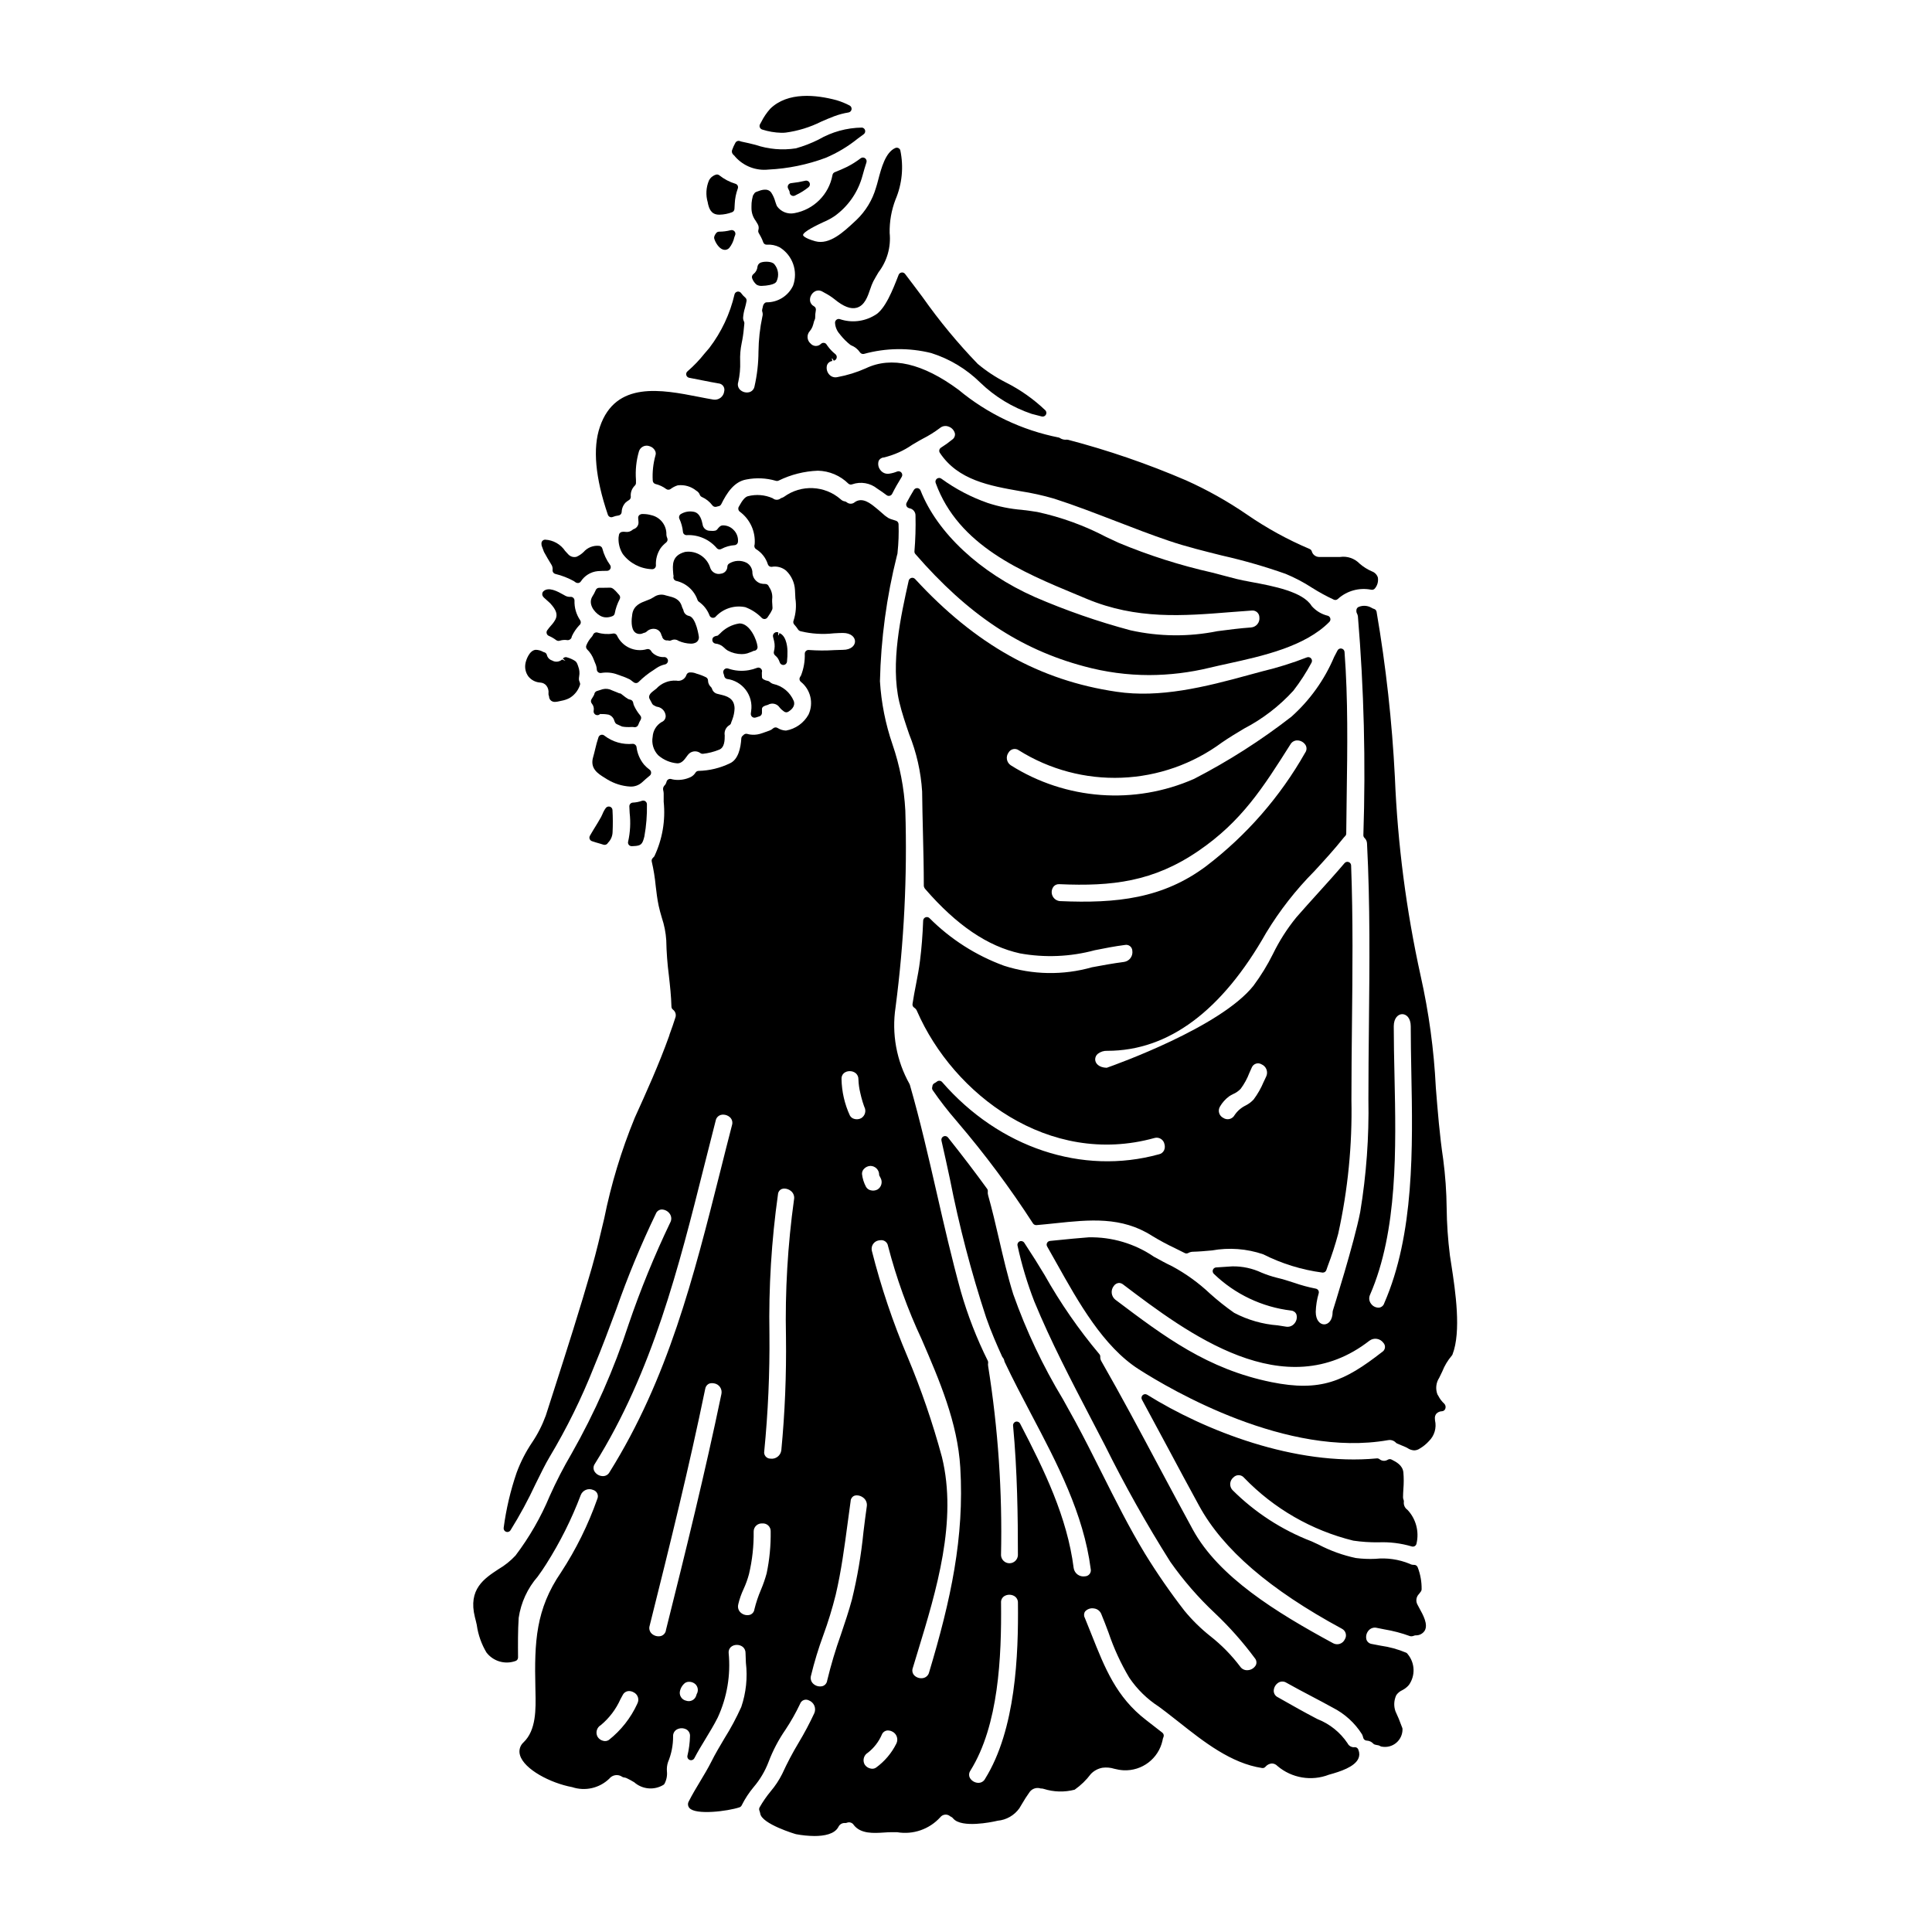 <?xml version="1.0" encoding="UTF-8"?>
<!-- Uploaded to: SVG Repo, www.svgrepo.com, Generator: SVG Repo Mixer Tools -->
<svg fill="#000000" width="800px" height="800px" version="1.1" viewBox="144 144 512 512" xmlns="http://www.w3.org/2000/svg">
 <g>
  <path d="m310.61 367.85c0.184 0.25 0.477 0.395 0.785 0.395h0.047l0.43-0.02c2.082-0.074 2.391-0.523 2.898-2.582 0.508-2.801 0.73-5.648 0.672-8.496 0-0.324-0.16-0.625-0.422-0.809-0.266-0.184-0.602-0.227-0.906-0.113-0.773 0.277-1.582 0.438-2.402 0.473-0.535 0.027-0.949 0.48-0.93 1.016 0.023 0.574 0.055 1.16 0.086 1.754 0.285 2.512 0.152 5.051-0.395 7.519-0.094 0.293-0.043 0.613 0.137 0.863z"/>
  <path d="m337.27 336.19c0.289-0.152 0.48-0.438 0.516-0.758 0.074-0.168 0.172-0.418 0.289-0.75v-0.004c0.359-0.938 0.559-1.93 0.594-2.934-0.039-2.789-2.199-3.301-3.773-3.676l-0.73-0.18h-0.004c-0.711-0.145-1.285-0.676-1.48-1.379-0.055-0.176-0.16-0.336-0.301-0.461-0.469-0.438-0.742-1.047-0.75-1.691 0.004-0.367-0.203-0.703-0.531-0.871-0.805-0.398-1.645-0.723-2.512-0.961-0.59-0.258-1.234-0.367-1.875-0.32-0.359 0.047-0.66 0.289-0.789 0.625-0.355 1.141-1.535 1.816-2.699 1.543-1.992-0.125-3.934 0.652-5.285 2.121-0.301 0.238-0.586 0.477-1.008 0.789-1.094 0.848-0.996 1.574-0.762 1.969 0.23 0.395 0.441 0.863 0.676 1.273 0.109 0.191 0.281 0.34 0.484 0.426 0.098 0.039 0.191 0.086 0.285 0.137 0.156 0.121 0.34 0.195 0.535 0.215 1.109 0.156 2 0.996 2.219 2.094 0.195 0.824-0.254 1.664-1.047 1.965-1.379 0.824-2.262 2.277-2.359 3.883-0.332 1.777 0.215 3.606 1.469 4.91 1.41 1.234 3.18 1.984 5.047 2.141h0.156c1.082-0.062 1.766-1.008 2.312-1.766l0.004-0.004c0.203-0.305 0.434-0.586 0.695-0.84 0.852-0.727 2.094-0.762 2.984-0.09 0.195 0.137 0.43 0.195 0.664 0.172 1.438-0.16 2.848-0.512 4.191-1.055 1.574-0.52 1.574-2.637 1.574-3.809v-0.004c-0.195-1.066 0.285-2.144 1.211-2.711z"/>
  <path d="m316.55 348.76c0-0.309-0.145-0.598-0.395-0.785-0.539-0.391-1.035-0.844-1.477-1.344-1.098-1.336-1.793-2.961-1.996-4.68-0.078-0.477-0.492-0.828-0.977-0.828-2.684 0.258-5.367-0.508-7.504-2.152-0.242-0.223-0.582-0.312-0.902-0.234-0.32 0.082-0.582 0.316-0.691 0.629-0.348 1.035-0.637 2.086-0.875 3.148-0.176 0.73-0.348 1.449-0.539 2.098-0.914 3.066 1.285 4.418 3.055 5.512l0.699 0.438h0.004c1.836 1.113 3.914 1.762 6.059 1.887 1.133 0.055 2.238-0.332 3.09-1.078 0.68-0.629 1.395-1.254 2.109-1.832v0.004c0.227-0.195 0.352-0.48 0.34-0.781z"/>
  <path d="m347.48 324.45c-0.789-0.148-1.551-0.516-1.551-0.996l-0.035-1.18c0.035-0.121 0.059-0.242 0.062-0.371 0-0.324-0.164-0.633-0.438-0.812-0.27-0.188-0.613-0.223-0.918-0.094-0.699 0.273-1.426 0.48-2.168 0.609-1.82 0.32-3.695 0.176-5.445-0.426-0.363-0.137-0.773-0.047-1.043 0.234-0.273 0.273-0.359 0.688-0.215 1.051 0.09 0.215 0.156 0.445 0.199 0.676 0.062 0.379 0.336 0.684 0.707 0.785 1.988 0.254 3.789 1.301 5 2.898 1.211 1.598 1.727 3.613 1.43 5.598l-0.082 0.66c-0.035 0.281 0.051 0.566 0.234 0.781 0.188 0.211 0.457 0.336 0.742 0.336 0.105 0 0.207-0.016 0.309-0.047l0.984-0.312v0.004c0.402-0.133 0.676-0.512 0.676-0.934v-1.047c0-0.656 1.031-0.93 1.352-0.996 0.082-0.023 0.164-0.051 0.242-0.086 1.051-0.617 2.398-0.309 3.078 0.703 0.254 0.348 0.566 0.648 0.926 0.887l0.223 0.172c0.336 0.281 0.82 0.305 1.184 0.059 0.488-0.316 1.969-1.281 1.418-2.848l-0.004 0.004c-0.957-2.293-2.977-3.973-5.402-4.496-0.352-0.102-0.676-0.289-0.938-0.543-0.145-0.141-0.328-0.234-0.527-0.27z"/>
  <path d="m349.19 311.77c-0.301 0.246-0.426 0.652-0.316 1.027 0.102 0.371 0.203 0.762 0.293 1.18h-0.004c0.199 0.895 0.172 1.824-0.074 2.703-0.098 0.375 0.027 0.77 0.328 1.012 0.25 0.207 0.473 0.438 0.672 0.695 0.238 0.367 0.43 0.762 0.562 1.18 0.141 0.395 0.512 0.656 0.93 0.656h0.102c0.453-0.047 0.816-0.398 0.875-0.848 0.105-0.957 0.148-1.918 0.125-2.879 0-0.156-0.023-3.906-2.125-4.723l-0.215 0.574-0.117 0.035 0.031-0.789h-0.004c-0.355-0.156-0.773-0.086-1.062 0.176z"/>
  <path d="m299.59 316.09c0.809 0.793 1.422 1.754 1.805 2.82 0.082 0.234 0.18 0.48 0.285 0.723h-0.004c0.266 0.531 0.43 1.105 0.477 1.695-0.012 0.301 0.109 0.59 0.336 0.789 0.223 0.191 0.516 0.273 0.805 0.23 1.473-0.254 2.988-0.109 4.383 0.426l0.816 0.293h-0.004c0.797 0.258 1.574 0.57 2.324 0.938 0.277 0.168 0.539 0.355 0.789 0.562l0.352 0.266-0.004-0.004c0.168 0.125 0.375 0.195 0.582 0.191 0.277 0.004 0.539-0.109 0.727-0.312 1.199-1.195 2.527-2.25 3.961-3.148l0.754-0.516h0.004c0.691-0.469 1.465-0.797 2.281-0.973 0.477-0.113 0.801-0.555 0.758-1.043-0.043-0.484-0.434-0.867-0.922-0.898-1.23 0.09-2.434-0.367-3.293-1.246-0.109-0.141-0.207-0.289-0.297-0.441-0.227-0.352-0.652-0.516-1.055-0.414-3.16 0.922-6.519-0.594-7.922-3.57-0.066-0.137-0.156-0.254-0.27-0.355-0.223-0.188-0.523-0.266-0.809-0.207-1.363 0.238-2.762 0.152-4.082-0.254-0.477-0.148-0.984 0.086-1.184 0.539-0.09 0.227-0.227 0.438-0.391 0.621-0.59 0.641-1.059 1.383-1.387 2.188-0.172 0.371-0.102 0.809 0.184 1.102z"/>
  <path d="m311.96 284.21c-0.113 0.043-0.215 0.102-0.305 0.184-0.523 0.465-1.227 0.672-1.918 0.559-0.289-0.047-0.582-0.047-0.871 0-0.488 0.066-0.855 0.48-0.855 0.977-0.008 0.098-0.027 0.195-0.059 0.289-0.02 0.082-0.027 0.164-0.031 0.246-0.078 1.535 0.312 3.059 1.129 4.363 1.836 2.43 4.668 3.906 7.715 4.016h0.078c0.258 0 0.512-0.102 0.695-0.289 0.184-0.184 0.289-0.434 0.289-0.695-0.094-1.613 0.336-3.211 1.223-4.562 0.426-0.578 0.93-1.098 1.5-1.543 0.348-0.285 0.461-0.77 0.27-1.18-0.125-0.27-0.199-0.562-0.219-0.859 0.098-2.488-1.613-4.684-4.051-5.203-0.695-0.195-1.414-0.297-2.137-0.293-0.375-0.043-0.75 0.074-1.031 0.32-0.188 0.203-0.281 0.477-0.258 0.75l0.078 1.004h0.004c0.078 0.852-0.438 1.645-1.246 1.918z"/>
  <path d="m305.69 299.74-1.969 0.031c-0.227-0.016-0.457-0.016-0.684 0h-0.25c-0.41-0.004-0.777 0.25-0.922 0.637-0.246 0.59-0.547 1.156-0.898 1.688-1.156 1.926 0.453 4.09 1.969 5.016 0.527 0.332 1.137 0.508 1.762 0.5 0.562-0.004 1.113-0.121 1.629-0.34 0.309-0.125 0.527-0.398 0.586-0.723 0.246-1.312 0.688-2.578 1.309-3.762 0.199-0.363 0.145-0.812-0.133-1.121l-0.191-0.215c-1.055-1.219-1.574-1.711-2.207-1.711z"/>
  <path d="m302.98 367.56c0.312 0.078 0.621 0.18 0.934 0.289v-0.004c0.102 0.035 0.207 0.055 0.312 0.051 0.293 0 0.574-0.129 0.762-0.355l0.148-0.211c0.75-0.754 1.184-1.77 1.207-2.832 0.09-1.941 0.082-3.887-0.027-5.824-0.016-0.41-0.285-0.762-0.672-0.891-0.387-0.121-0.809 0-1.07 0.305-0.383 0.516-0.691 1.082-0.926 1.68-0.121 0.27-0.23 0.523-0.355 0.746-0.531 0.961-1.121 1.922-1.707 2.871l-0.262 0.422c-0.199 0.324-0.395 0.652-0.586 0.988l-0.395 0.676h0.004c-0.156 0.254-0.188 0.566-0.086 0.848 0.105 0.281 0.328 0.5 0.613 0.598 0.672 0.234 1.359 0.438 2.106 0.645z"/>
  <path d="m302.16 333.51c0.32 0.051 0.641-0.055 0.867-0.289 0.758-0.023 1.516 0.031 2.262 0.172 0.766 0.254 1.348 0.891 1.531 1.676 0.059 0.164 0.133 0.32 0.223 0.469 0.094 0.156 0.23 0.281 0.391 0.363l0.496 0.219c0.254 0.105 0.508 0.215 0.754 0.348h0.004c0.082 0.047 0.176 0.078 0.27 0.094 0.789 0.125 1.59 0.156 2.387 0.094h0.445l0.285 0.062h0.152c0.41 0.004 0.777-0.254 0.922-0.641 0.164-0.461 0.375-0.906 0.629-1.328 0.223-0.379 0.172-0.859-0.133-1.18-0.645-0.773-1.188-1.629-1.609-2.547-0.121-0.273-0.207-0.562-0.25-0.863-0.086-0.387-0.398-0.684-0.789-0.754-0.188-0.035-0.371-0.094-0.547-0.172-0.449-0.273-0.879-0.578-1.281-0.914l-0.363-0.277c-0.184-0.199-0.441-0.316-0.711-0.316l-0.617-0.262c-0.414-0.172-0.816-0.336-0.891-0.355l-0.395-0.16c-0.754-0.402-1.629-0.512-2.461-0.305-0.504 0.137-1.012 0.309-1.555 0.488-0.293 0.098-0.527 0.332-0.625 0.629l-0.109 0.371c-0.207 0.391-0.434 0.77-0.676 1.141-0.242 0.363-0.211 0.848 0.074 1.18 0.453 0.527 0.629 1.234 0.484 1.914v0.027c-0.039 0.258 0.027 0.523 0.188 0.73 0.156 0.211 0.391 0.348 0.648 0.387z"/>
  <path d="m305.59 280.98c0.246 0.117 0.531 0.125 0.785 0.02 0.492-0.195 1.004-0.328 1.527-0.391 0.457-0.062 0.809-0.426 0.848-0.883 0.016-0.941 0.383-1.844 1.027-2.531 0.285-0.254 0.594-0.48 0.922-0.676 0.297-0.184 0.473-0.508 0.469-0.855-0.125-1.094 0.262-2.18 1.047-2.953 0.211-0.188 0.328-0.461 0.324-0.742v-0.789c-0.191-2.543 0.074-5.106 0.789-7.555 0.168-0.566 0.566-1.035 1.094-1.297s1.141-0.297 1.691-0.09c0.633 0.176 1.164 0.602 1.473 1.18 0.223 0.402 0.262 0.879 0.105 1.312-0.594 2.152-0.836 4.391-0.707 6.621 0.016 0.441 0.32 0.82 0.75 0.922 1.016 0.246 1.969 0.691 2.805 1.316 0.348 0.262 0.828 0.262 1.18 0 0.562-0.43 1.195-0.754 1.871-0.965 1.773-0.227 3.562 0.289 4.945 1.422 0.43 0.238 0.758 0.625 0.926 1.086 0.094 0.254 0.285 0.461 0.535 0.57 1.113 0.496 2.082 1.27 2.812 2.246 0.238 0.309 0.637 0.445 1.016 0.355l0.262-0.07h-0.004c0.094-0.031 0.191-0.059 0.293-0.074 0.328-0.039 0.613-0.242 0.762-0.539 1.457-2.934 3.387-6.008 6.691-6.559 2.57-0.5 5.219-0.383 7.734 0.344 0.273 0.098 0.574 0.074 0.828-0.062 3.234-1.582 6.766-2.469 10.367-2.602 3.039 0.07 5.934 1.305 8.09 3.445 0.281 0.234 0.668 0.297 1.004 0.16 2.262-0.793 4.773-0.359 6.637 1.148 0.852 0.547 1.672 1.125 2.465 1.723 0.23 0.18 0.531 0.242 0.816 0.172 0.285-0.066 0.527-0.254 0.66-0.516 0.715-1.43 1.543-2.902 2.535-4.492v0.004c0.219-0.359 0.188-0.816-0.082-1.141-0.266-0.324-0.707-0.441-1.102-0.297-0.684 0.281-1.402 0.477-2.137 0.586-0.879 0.137-1.762-0.219-2.301-0.926-0.566-0.676-0.754-1.59-0.496-2.434 0.242-0.547 0.773-0.91 1.367-0.934 2.707-0.645 5.269-1.789 7.551-3.375 0.574-0.348 1.133-0.68 1.656-0.977l1.18-0.652h0.004c1.562-0.797 3.055-1.727 4.457-2.781 0.645-0.562 1.551-0.715 2.344-0.395 0.828 0.289 1.457 0.98 1.664 1.832 0.082 0.633-0.199 1.258-0.73 1.613-0.945 0.773-1.941 1.488-2.977 2.137-0.223 0.145-0.379 0.367-0.434 0.625-0.055 0.258 0 0.527 0.145 0.742 4.812 7.254 13.215 8.73 21.328 10.16h0.004c3.008 0.465 5.981 1.121 8.906 1.969 5.551 1.781 11.086 3.938 16.441 5.992 4.566 1.762 9.285 3.59 14.016 5.191 4.625 1.574 9.492 2.754 14.211 3.938l-0.004-0.004c5.668 1.285 11.254 2.894 16.734 4.828 2.438 1.012 4.781 2.242 6.996 3.684 1.855 1.172 3.781 2.223 5.769 3.148 0.125 0.055 0.258 0.086 0.395 0.086 0.258 0 0.504-0.102 0.688-0.281 2.394-2.164 5.668-3.066 8.828-2.434 0.406 0.09 0.824-0.086 1.051-0.434 0.629-0.801 0.883-1.836 0.703-2.84-0.25-0.727-0.812-1.305-1.535-1.574-1.199-0.512-2.309-1.211-3.293-2.066-1.34-1.391-3.266-2.051-5.176-1.77h-5.606c-0.91-0.031-1.688-0.66-1.91-1.539-0.098-0.27-0.305-0.48-0.57-0.582-5.852-2.481-11.434-5.551-16.66-9.164-5.062-3.469-10.426-6.477-16.02-8.992-10.168-4.379-20.645-7.981-31.352-10.785-0.109-0.023-0.219-0.031-0.328-0.023-0.633 0.074-1.27-0.078-1.801-0.43-0.098-0.07-0.207-0.117-0.324-0.141-9.762-1.934-18.887-6.281-26.535-12.645-9.5-7.019-17.77-8.941-24.559-5.703-2.41 1.078-4.941 1.863-7.539 2.34-0.805 0.195-1.648-0.074-2.191-0.699-0.594-0.66-0.812-1.582-0.578-2.441 0.215-0.613 0.762-1.051 1.41-1.129l-0.121-0.613 0.082-0.113 0.426 0.645c0.383-0.074 0.688-0.367 0.77-0.75 0.086-0.383-0.062-0.777-0.375-1.008-0.812-0.645-1.523-1.406-2.117-2.258-0.09-0.152-0.195-0.297-0.309-0.438-0.383-0.367-0.992-0.367-1.375 0-0.363 0.367-0.863 0.566-1.383 0.551-0.516-0.016-1.004-0.242-1.344-0.633-0.473-0.398-0.766-0.973-0.812-1.59-0.047-0.617 0.16-1.227 0.57-1.691 0.43-0.5 0.738-1.094 0.906-1.727l0.082-0.285c0.066-0.191 0.117-0.391 0.156-0.59 0.074-0.215 0.133-0.352 0.23-0.578 0.051-0.125 0.074-0.258 0.074-0.395-0.008-0.66 0.051-1.32 0.176-1.969 0.086-0.414-0.109-0.84-0.477-1.051-0.539-0.27-0.922-0.77-1.043-1.355-0.094-0.562 0.016-1.137 0.309-1.625 0.281-0.508 0.73-0.898 1.273-1.109 0.582-0.191 1.219-0.113 1.734 0.219l0.613 0.348v-0.004c0.891 0.465 1.734 1.012 2.523 1.637 2.383 1.969 4.328 2.715 5.902 2.269 2.106-0.594 2.902-2.941 3.602-5.016h0.004c0.211-0.672 0.477-1.332 0.785-1.969 0.457-0.855 0.934-1.66 1.398-2.441v0.004c2.266-2.965 3.316-6.684 2.938-10.395-0.059-3.019 0.465-6.019 1.547-8.84 1.762-4.137 2.203-8.719 1.266-13.117-0.098-0.25-0.289-0.453-0.539-0.559-0.25-0.105-0.527-0.102-0.777 0.004-2.613 1.137-3.719 5.359-4.527 8.441-0.219 0.844-0.418 1.574-0.609 2.133-0.938 3.215-2.703 6.125-5.113 8.445l-0.473 0.441c-2.996 2.797-6.711 6.273-10.48 5.25-3.102-0.871-3.246-1.602-3.246-1.609-0.074-0.887 3.867-2.754 5.352-3.445h-0.004c1.094-0.449 2.133-1.012 3.106-1.68 3.371-2.449 5.856-5.926 7.086-9.906l0.27-0.934c0.305-1.086 0.621-2.219 0.988-3.312v-0.004c0.137-0.406-0.008-0.855-0.355-1.109-0.348-0.254-0.82-0.254-1.164 0.004-1.113 0.852-2.297 1.598-3.543 2.238-1.074 0.52-2.195 1.016-3.32 1.453l-0.004-0.004c-0.324 0.129-0.559 0.418-0.613 0.766-0.934 5.137-4.953 9.156-10.086 10.094-1.785 0.359-3.613-0.379-4.644-1.879-0.148-0.332-0.281-0.73-0.418-1.148-0.234-0.867-0.602-1.688-1.09-2.438-0.996-1.301-2.754-0.621-3.688-0.266l-0.289 0.105v0.004c-0.18 0.059-0.34 0.176-0.453 0.328l-0.164 0.266c-0.133 0.137-0.227 0.309-0.277 0.496-0.086 0.312-0.16 0.629-0.211 0.945-0.109 0.582-0.16 1.172-0.148 1.762v0.52c0 1.199 0.391 2.367 1.113 3.328 0.156 0.25 0.328 0.52 0.5 0.828 0.301 0.477 0.383 1.059 0.223 1.602-0.082 0.262-0.055 0.547 0.078 0.789l0.531 0.953v-0.004c0.266 0.484 0.484 0.988 0.664 1.508 0.133 0.418 0.531 0.688 0.965 0.66 1.16-0.09 2.316 0.145 3.352 0.672 3.473 2.102 4.977 6.359 3.602 10.18-1.281 2.727-4.043 4.457-7.059 4.422-0.461 0.031-0.871 0.598-0.941 1.055-0.023 0.199-0.066 0.391-0.133 0.578-0.047 0.164-0.078 0.332-0.09 0.5 0 0.109 0.016 0.219 0.051 0.324 0.152 0.426 0.16 0.887 0.031 1.316-0.652 3.062-0.996 6.18-1.031 9.305-0.012 3.121-0.371 6.227-1.066 9.266-0.145 0.715-0.68 1.289-1.387 1.477-0.875 0.211-1.793-0.039-2.441-0.664-0.527-0.527-0.707-1.309-0.469-2.016 0.406-1.797 0.574-3.637 0.508-5.473-0.066-1.617 0.066-3.234 0.395-4.816 0.281-1.328 0.48-2.676 0.594-4.035l0.121-1.18c0.023-0.199-0.016-0.398-0.105-0.574-0.156-0.305-0.234-0.645-0.227-0.988 0.066-0.875 0.23-1.738 0.488-2.578 0.16-0.609 0.32-1.215 0.426-1.836v0.004c0.059-0.348-0.07-0.699-0.344-0.926-0.414-0.344-0.781-0.742-1.094-1.184-0.219-0.301-0.594-0.453-0.965-0.387-0.367 0.062-0.668 0.332-0.773 0.691-1.191 5.168-3.473 10.023-6.691 14.238-0.395 0.457-0.812 0.949-1.238 1.449v-0.004c-1.355 1.719-2.867 3.301-4.523 4.727-0.301 0.238-0.434 0.633-0.34 1.004 0.094 0.379 0.402 0.668 0.789 0.73 1.152 0.215 2.273 0.441 3.352 0.656 1.594 0.32 3.09 0.617 4.43 0.836 0.492 0.043 0.941 0.301 1.227 0.707 0.285 0.406 0.375 0.914 0.25 1.395-0.078 0.68-0.434 1.297-0.977 1.707-0.547 0.41-1.234 0.582-1.91 0.473-1.238-0.207-2.539-0.461-3.871-0.723-9.812-1.922-22.02-4.297-26.18 7.934-1.945 5.648-1.234 13.484 2.102 23.289 0.082 0.254 0.266 0.465 0.508 0.578z"/>
  <path d="m357.15 191.95c-0.523 0.113-1.027 0.223-1.516 0.312l-2.012 0.281v-0.004c-0.324 0.039-0.605 0.234-0.758 0.523-0.148 0.285-0.148 0.629 0.004 0.918 0.152 0.27 0.281 0.547 0.395 0.832-0.027 0.211 0.012 0.422 0.113 0.609 0.176 0.312 0.504 0.504 0.863 0.508 0.16 0 0.316-0.039 0.457-0.113l0.395-0.207c1.148-0.543 2.231-1.227 3.215-2.031 0.332-0.297 0.426-0.781 0.223-1.18-0.203-0.398-0.648-0.609-1.086-0.516z"/>
  <path d="m338.86 185.56c2.215 2.484 5.496 3.742 8.805 3.375 5.18-0.25 10.285-1.297 15.145-3.109 3.059-1.293 5.922-3.008 8.504-5.094l1.555-1.148c0.336-0.234 0.492-0.648 0.395-1.043-0.098-0.395-0.43-0.688-0.836-0.73-4.039 0.051-7.996 1.145-11.492 3.172-1.934 0.969-3.957 1.75-6.043 2.332-3.57 0.551-7.223 0.234-10.648-0.918-1.18-0.301-2.394-0.602-3.715-0.863v0.004c-0.137-0.023-0.27-0.066-0.395-0.125-0.461-0.199-1-0.016-1.246 0.422-0.363 0.648-0.672 1.332-0.91 2.035-0.09 0.43 0.059 0.871 0.391 1.156 0.191 0.156 0.355 0.332 0.492 0.535z"/>
  <path d="m475.57 310.28c-3.039 0.215-6.043 0.609-8.945 0.988-7.606 1.535-15.445 1.457-23.016-0.227-8.652-2.312-17.125-5.258-25.348-8.812-14.562-6.453-25.891-17.02-30.309-28.258v0.004c-0.137-0.348-0.457-0.586-0.828-0.621-0.371-0.023-0.727 0.156-0.926 0.465-0.684 1.113-1.312 2.25-1.938 3.418-0.164 0.305-0.152 0.676 0.027 0.973 0.094 0.156 0.23 0.285 0.395 0.367 0.094 0.055 0.195 0.094 0.301 0.117 0.98 0.148 1.691 1.02 1.637 2.016 0.074 3.125-0.02 6.258-0.281 9.375-0.023 0.27 0.062 0.535 0.242 0.738 13.949 16.059 27.758 25.242 44.758 29.773h-0.004c5.609 1.523 11.395 2.301 17.207 2.309 5.387-0.016 10.758-0.668 15.996-1.938 1.523-0.367 3.148-0.723 4.844-1.094 9.109-2 20.438-4.488 26.91-11.059v-0.004c0.238-0.238 0.336-0.582 0.258-0.91-0.074-0.328-0.312-0.594-0.629-0.707-1.668-0.391-3.172-1.293-4.305-2.578-2.297-3.828-10.234-5.305-16.023-6.379-1.621-0.309-3.019-0.566-3.965-0.82-2.106-0.57-4.273-1.129-6.469-1.691h0.004c-8.449-1.902-16.715-4.539-24.703-7.871-1.098-0.504-2.207-1.023-3.316-1.547-5.758-3.023-11.898-5.254-18.254-6.629-1.316-0.223-2.695-0.395-4.09-0.562-3.078-0.246-6.117-0.859-9.051-1.824-4.375-1.527-8.5-3.691-12.25-6.414-0.344-0.277-0.832-0.289-1.188-0.031-0.359 0.258-0.504 0.723-0.352 1.137 6.008 16.578 22.73 23.535 37.492 29.664l2.504 1.043c13.262 5.539 25.484 4.555 38.434 3.512 1.738-0.137 3.508-0.281 5.301-0.395 0.52-0.066 1.047 0.09 1.441 0.434 0.395 0.348 0.621 0.848 0.621 1.371 0.074 0.645-0.113 1.293-0.527 1.797-0.41 0.504-1.008 0.816-1.656 0.871z"/>
  <path d="m351.04 179.19c0.395 0 0.789 0 1.18-0.051 3.269-0.441 6.441-1.418 9.391-2.894 1.148-0.5 2.305-1.004 3.512-1.457v0.004c1.215-0.453 2.465-0.781 3.742-0.988 0.422-0.074 0.75-0.406 0.809-0.832 0.062-0.422-0.156-0.836-0.539-1.023-1.09-0.566-2.227-1.027-3.402-1.383-5.465-1.473-12.961-2.273-17.605 2.242v0.004c-0.957 1.066-1.766 2.258-2.402 3.543l-0.309 0.551c-0.148 0.262-0.168 0.578-0.055 0.855 0.117 0.277 0.352 0.488 0.641 0.574 1.633 0.52 3.328 0.809 5.039 0.855z"/>
  <path d="m382.15 216.82c-1.527 3.938-3.621 9.352-6.422 10.781-2.762 1.641-6.098 2-9.141 0.98-0.32-0.109-0.668-0.047-0.93 0.168-0.262 0.211-0.398 0.539-0.359 0.875 0.074 1.074 0.504 2.09 1.223 2.891l0.293 0.371h-0.004c0.746 0.914 1.586 1.75 2.508 2.484 0.074 0.062 0.16 0.113 0.25 0.148 0.945 0.367 1.758 1.012 2.328 1.848 0.227 0.344 0.645 0.512 1.047 0.426 5.832-1.609 11.977-1.688 17.848-0.227 4.894 1.551 9.355 4.242 13.012 7.848 3.863 3.731 8.508 6.555 13.598 8.266l2.672 0.691c0.082 0.016 0.16 0.023 0.242 0.027 0.391 0 0.742-0.23 0.902-0.586 0.16-0.355 0.09-0.77-0.172-1.059-3.129-2.992-6.688-5.496-10.559-7.438-2.637-1.344-5.113-2.981-7.383-4.879-5.297-5.496-10.168-11.387-14.566-17.625-1.574-2.09-3.106-4.172-4.684-6.215-0.215-0.285-0.566-0.43-0.918-0.375-0.352 0.047-0.648 0.273-0.785 0.598z"/>
  <path d="m331.64 198.06c0.273 1.062 0.719 2.832 2.934 2.832h0.137c1.121-0.027 2.231-0.246 3.277-0.645 0.367-0.137 0.621-0.473 0.648-0.867l0.082-1.434v0.004c0.062-1.348 0.328-2.672 0.789-3.938 0.105-0.25 0.105-0.535 0-0.789-0.117-0.246-0.332-0.438-0.598-0.52-1.551-0.465-2.996-1.227-4.266-2.234-0.246-0.207-0.582-0.277-0.895-0.188-0.801 0.234-1.473 0.789-1.859 1.531-0.781 1.832-0.898 3.883-0.332 5.797z"/>
  <path d="m344.5 219.44c0.434 0.25 0.93 0.359 1.426 0.32 0.703-0.016 1.402-0.098 2.09-0.242 1.02-0.219 1.574-0.516 1.801-0.984v-0.02c0.688-1.477 0.461-3.219-0.586-4.469-0.652-0.836-2.648-0.758-3.363-0.539h0.004c-0.59 0.113-1.043 0.586-1.133 1.18-0.066 0.766-0.453 1.473-1.062 1.941-0.371 0.27-0.508 0.758-0.332 1.18 0.238 0.637 0.637 1.199 1.156 1.633z"/>
  <path d="m451.13 449.9c-20.312 5.613-42.324-1.719-57.465-19.156h-0.004c-0.344-0.391-0.938-0.445-1.348-0.125-0.199 0.16-0.41 0.301-0.637 0.414-0.359 0.168-0.586 0.523-0.594 0.914l-0.059 0.273c-0.039 0.242 0.016 0.492 0.156 0.695 1.918 2.785 3.992 5.461 6.207 8.016l0.375 0.445h-0.004c7.254 8.492 13.93 17.457 19.992 26.836 0.199 0.305 0.551 0.477 0.914 0.457 1.691-0.141 3.367-0.32 5.019-0.492 9.027-0.949 17.539-1.844 25.637 3.34h-0.004c1.984 1.207 4.031 2.309 6.133 3.297 0.848 0.414 1.691 0.832 2.523 1.258v0.004c0.277 0.145 0.609 0.145 0.891 0 0.344-0.195 0.727-0.312 1.125-0.344 1.691-0.039 3.457-0.195 5.168-0.352v0.004c4.547-0.824 9.227-0.477 13.602 1.016 4.93 2.492 10.246 4.133 15.723 4.852h0.082c0.414 0 0.789-0.262 0.926-0.652l0.395-1.129v-0.004c1.066-2.789 1.988-5.637 2.758-8.523 2.566-11.629 3.742-23.52 3.5-35.426 0-6.691 0.074-13.32 0.141-19.957 0.148-13.809 0.309-28.082-0.223-42.238v0.004c-0.02-0.402-0.285-0.754-0.668-0.883-0.387-0.133-0.812-0.016-1.074 0.297-2.336 2.754-4.766 5.434-7.191 8.117-1.883 2.082-3.758 4.16-5.582 6.254-2.441 2.992-4.527 6.262-6.215 9.738-1.465 2.938-3.188 5.742-5.148 8.379-8.699 10.98-36.52 20.914-38.887 21.746-2.106-0.055-3.062-1.18-3.062-2.234 0.008-0.574 0.266-1.113 0.707-1.473 0.719-0.555 1.609-0.836 2.516-0.789 16.184 0 30.359-10.531 42.117-31.312v0.004c3.582-5.906 7.852-11.363 12.719-16.266 2.606-2.832 5.301-5.766 7.871-8.996h0.004c0.066-0.098 0.148-0.184 0.238-0.258 0.227-0.184 0.359-0.461 0.363-0.75 0.023-3.394 0.074-6.828 0.125-10.297 0.18-12.426 0.371-25.277-0.578-37.836-0.031-0.441-0.355-0.809-0.789-0.891-0.43-0.098-0.871 0.113-1.07 0.508l-0.891 1.707c-2.559 6.059-6.43 11.473-11.336 15.852-8.066 6.269-16.695 11.777-25.773 16.461-15.793 6.965-34.02 5.609-48.609-3.609-0.531-0.363-0.891-0.922-1-1.551s0.043-1.277 0.418-1.793c0.262-0.473 0.715-0.812 1.242-0.926 0.527-0.117 1.082 0.004 1.516 0.328 8.141 5.098 17.629 7.625 27.227 7.25 9.598-0.371 18.859-3.625 26.582-9.336 1.816-1.258 3.766-2.43 5.832-3.668 4.93-2.559 9.363-5.965 13.105-10.07 1.805-2.336 3.41-4.82 4.801-7.426 0.203-0.367 0.148-0.82-0.133-1.133-0.277-0.312-0.727-0.41-1.113-0.25-3.809 1.484-7.715 2.707-11.688 3.66-1.098 0.293-2.203 0.586-3.324 0.895-12.156 3.363-24.008 6.25-35.402 4.547-20.398-2.988-37.391-12.484-53.414-29.891h-0.004c-0.246-0.266-0.625-0.375-0.977-0.277-0.352 0.094-0.621 0.379-0.703 0.734-2.059 9.242-4.879 21.902-2.496 32.121 0.695 2.922 1.668 5.769 2.606 8.52v0.004c1.961 4.859 3.125 10 3.453 15.227 0.039 3.656 0.125 7.305 0.215 10.953 0.113 4.629 0.23 9.414 0.23 14.102l0.004 0.004c0.055 0.301 0.191 0.578 0.395 0.809 8.305 9.57 16.504 15.137 25.062 17.023h-0.004c6.602 1.199 13.387 0.914 19.863-0.836 2.547-0.508 5.184-1.035 7.969-1.391 0.473-0.102 0.965 0.012 1.344 0.305 0.379 0.297 0.609 0.746 0.625 1.23 0.102 0.684-0.07 1.379-0.484 1.938-0.41 0.555-1.027 0.922-1.711 1.023-3.004 0.395-5.773 0.902-8.449 1.406l-0.004-0.004c-7.652 2.188-15.785 2.051-23.359-0.395-7.426-2.715-14.164-7.019-19.75-12.617-0.277-0.273-0.691-0.355-1.055-0.211-0.359 0.145-0.605 0.488-0.617 0.875-0.148 3.879-0.422 7.34-0.836 10.605-0.242 2.062-0.66 4.203-1.062 6.297-0.336 1.727-0.672 3.461-0.926 5.188-0.055 0.387 0.121 0.77 0.453 0.977 0.336 0.215 0.598 0.531 0.738 0.902 9.625 22.09 34.949 41.387 62.922 33.641 0.566-0.168 1.18-0.09 1.684 0.219 0.508 0.305 0.859 0.809 0.973 1.391 0.164 0.547 0.125 1.133-0.105 1.656-0.266 0.539-0.766 0.926-1.355 1.051zm16.168-12.633c0.609-1.055 1.43-1.977 2.406-2.707 0.336-0.23 0.688-0.434 1.059-0.609 0.762-0.32 1.449-0.797 2.023-1.398 0.961-1.293 1.738-2.711 2.309-4.219 0.211-0.484 0.422-0.969 0.641-1.434v0.004c0.199-0.484 0.598-0.855 1.094-1.02 0.496-0.164 1.039-0.102 1.484 0.168 0.605 0.254 1.078 0.742 1.312 1.355 0.234 0.613 0.207 1.293-0.074 1.883-0.227 0.469-0.445 0.938-0.66 1.402h-0.004c-0.691 1.664-1.586 3.238-2.664 4.684-0.598 0.645-1.305 1.176-2.086 1.574-1.199 0.578-2.227 1.469-2.969 2.578-0.281 0.512-0.766 0.883-1.336 1.023-0.57 0.137-1.172 0.027-1.656-0.297-0.531-0.262-0.93-0.734-1.094-1.305-0.168-0.566-0.086-1.18 0.219-1.684zm-42.418-54.465c-0.891-0.082-1.656-0.656-1.996-1.48-0.336-0.828-0.184-1.773 0.395-2.453 0.367-0.379 0.879-0.578 1.402-0.551h0.117c13.875 0.617 24.879-0.645 36.816-8.832 11.461-7.832 17.129-16.785 24.359-28.215h0.004c0.383-0.688 1.125-1.094 1.91-1.051 0.891 0.043 1.699 0.535 2.144 1.305 0.328 0.637 0.262 1.398-0.164 1.969-6.609 11.656-15.5 21.855-26.145 29.988-11.508 8.652-23.836 9.984-38.844 9.32z"/>
  <path d="m337.66 205c-1.008 0.262-2.047 0.395-3.09 0.395-0.254 0-0.5 0.098-0.684 0.273-0.078 0.086-0.148 0.176-0.215 0.27l-0.047 0.062c-0.121 0.184-0.223 0.379-0.297 0.586-0.09 0.203-0.105 0.43-0.047 0.641 0.285 1.016 1.25 2.656 2.441 2.945 0.129 0.031 0.262 0.047 0.395 0.047 0.441-0.004 0.863-0.199 1.156-0.531 0.656-0.82 1.113-1.785 1.336-2.812 0.043-0.168 0.105-0.328 0.18-0.484 0.172-0.344 0.129-0.758-0.113-1.055-0.246-0.301-0.641-0.43-1.016-0.336z"/>
  <path d="m317.25 302.25c-0.289 0.184-0.59 0.352-0.898 0.5-0.344 0.156-0.703 0.293-1.066 0.426-1.488 0.559-3.34 1.25-3.723 3.543-0.227 1.422-0.438 3.938 0.789 4.91h-0.004c0.605 0.449 1.418 0.512 2.086 0.164 0.164-0.062 0.328-0.113 0.496-0.152 0.164-0.047 0.312-0.137 0.43-0.258 0.641-0.625 1.559-0.879 2.43-0.672 0.754 0.203 1.324 0.812 1.48 1.574 0 0 0.152 0.332 0.152 0.246h0.004c0.02 0.172 0.074 0.34 0.156 0.492 0.262 0.504 0.82 0.777 1.379 0.68 0.047 0 0.277 0.074 0.324 0.082h-0.004c0.207 0.035 0.422 0.004 0.605-0.09 0.621-0.316 1.367-0.262 1.934 0.141 1.016 0.449 2.109 0.703 3.219 0.738 0.496 0.023 0.992-0.09 1.43-0.32 0.496-0.301 0.781-0.848 0.746-1.426 0-0.055-0.707-5.184-2.602-5.598-0.777-0.133-1.379-0.746-1.504-1.523-0.023-0.105-0.062-0.207-0.117-0.297-0.109-0.199-0.203-0.406-0.27-0.625-0.57-2.078-2.211-2.481-3.656-2.836l-0.598-0.152c-1.082-0.398-2.289-0.227-3.219 0.453z"/>
  <path d="m347.88 299.65c-0.055-0.07-0.098-0.148-0.133-0.234-0.137-0.395-0.512-0.66-0.93-0.66-0.43 0.012-0.855-0.035-1.27-0.141-1.188-0.391-2.031-1.445-2.148-2.691 0.047-1.156-0.562-2.242-1.574-2.801-1.469-0.727-3.207-0.641-4.598 0.227-0.301 0.184-0.48 0.516-0.469 0.871-0.043 0.949-0.781 1.723-1.727 1.812-1.172 0.293-2.375-0.352-2.789-1.488-0.848-2.894-3.703-4.723-6.688-4.281-3.543 0.945-3.332 3.434-3.148 5.625h-0.004c0.012 0.254 0.047 0.508 0.102 0.758-0.031 0.113-0.047 0.227-0.051 0.344-0.004 0.426 0.27 0.801 0.676 0.934 2.652 0.574 4.82 2.488 5.715 5.055 0.07 0.211 0.207 0.391 0.395 0.512 1.285 0.902 2.266 2.176 2.812 3.652 0.121 0.281 0.367 0.484 0.664 0.559 0.301 0.07 0.617 0.004 0.855-0.188 1.992-2.215 5.008-3.211 7.926-2.617 1.656 0.609 3.148 1.582 4.379 2.848 0.188 0.188 0.438 0.293 0.703 0.297h0.102c0.301-0.035 0.566-0.199 0.73-0.449l0.34-0.508h-0.004c0.336-0.453 0.621-0.938 0.852-1.449 0.164-0.32 0.141-0.605 0.066-1.574-0.02-0.238-0.039-0.465-0.039-0.566v-0.637c0.156-1.125-0.109-2.266-0.746-3.207z"/>
  <path d="m270.37 574.76c0.367 2.527 1.23 4.961 2.539 7.156 1.77 2.32 4.828 3.246 7.59 2.305 0.461-0.094 0.789-0.5 0.789-0.969-0.027-3.457-0.055-7.035 0.168-10.5 0.598-4.047 2.344-7.84 5.031-10.922 0.789-1.102 1.574-2.199 2.269-3.328v-0.004c3.66-5.769 6.727-11.898 9.148-18.289 0.242-0.621 0.727-1.117 1.344-1.375 0.617-0.258 1.309-0.254 1.922 0.008 0.492 0.141 0.898 0.484 1.113 0.945 0.215 0.465 0.215 0.996 0.004 1.461-2.41 6.832-5.629 13.352-9.59 19.418-6.75 9.84-7.086 18.5-6.816 30.547l0.023 1.129c0.102 4.531 0.227 10.164-3.148 13.383-0.969 0.859-1.336 2.211-0.941 3.445 1.113 3.723 8.047 7.371 13.816 8.438 3.426 1.141 7.203 0.285 9.809-2.215 0.84-1.074 2.375-1.297 3.481-0.5 0.137 0.086 0.289 0.137 0.449 0.148 0.246 0.023 0.488 0.09 0.711 0.195 0.684 0.328 1.348 0.688 1.992 1.082 2.152 1.895 5.277 2.176 7.731 0.699 0.121-0.078 0.227-0.184 0.301-0.309 0.535-1.016 0.758-2.164 0.637-3.305-0.066-0.812 0.027-1.625 0.281-2.398 0.906-2.172 1.371-4.508 1.355-6.863-0.039-0.746 0.348-1.449 0.996-1.816 0.793-0.43 1.75-0.43 2.543 0 0.629 0.375 0.996 1.07 0.941 1.801-0.047 1.734-0.273 3.461-0.68 5.152-0.105 0.484 0.164 0.969 0.629 1.137 0.465 0.168 0.984-0.039 1.207-0.48 0.898-1.73 1.938-3.434 2.941-5.082 1.113-1.832 2.262-3.719 3.254-5.688 2.469-5.352 3.465-11.262 2.891-17.125-0.055-0.59 0.168-1.172 0.602-1.574 0.426-0.355 0.965-0.551 1.52-0.551h0.051c0.57-0.008 1.125 0.18 1.574 0.527 0.477 0.402 0.742 1 0.727 1.621 0.02 0.852 0.055 1.711 0.094 2.574 0.473 3.953 0.055 7.965-1.227 11.738-1.297 2.879-2.789 5.664-4.469 8.336-1.18 2.004-2.43 4.07-3.492 6.215-0.891 1.758-1.93 3.488-2.934 5.16-1.004 1.672-2.117 3.512-3.039 5.348-0.297 0.555-0.219 1.234 0.199 1.707 1.66 1.922 10.176 0.855 13.277-0.188l-0.004-0.004c0.262-0.086 0.473-0.277 0.586-0.531 0.859-1.719 1.918-3.336 3.148-4.812 1.699-1.984 3.039-4.25 3.969-6.691 1.145-3.019 2.652-5.887 4.488-8.543 1.449-2.184 2.742-4.469 3.863-6.84 0.16-0.457 0.516-0.824 0.969-0.996 0.457-0.172 0.965-0.137 1.391 0.098 0.637 0.254 1.148 0.75 1.414 1.379 0.266 0.633 0.27 1.344 0.004 1.977-1.246 2.684-2.633 5.297-4.156 7.832-1.613 2.68-3.07 5.453-4.371 8.297-0.828 1.652-1.852 3.195-3.051 4.606-1.102 1.336-2.086 2.762-2.941 4.266-0.129 0.258-0.145 0.559-0.047 0.828 0.098 0.242 0.172 0.492 0.219 0.75 0.32 2.793 9.406 5.512 9.512 5.512 1.605 0.305 3.234 0.465 4.867 0.48 2.555 0 5.312-0.484 6.332-2.387 0.316-0.699 1.039-1.121 1.805-1.055 0.148 0.008 0.297-0.012 0.434-0.062 0.688-0.293 1.488-0.031 1.863 0.613 1.852 2.363 5.269 2.152 8.004 1.969 0.668-0.043 1.312-0.086 1.887-0.086h1.574c4.242 0.719 8.555-0.777 11.441-3.965 0.312-0.398 0.777-0.648 1.281-0.691s1.004 0.125 1.379 0.469c0.309 0.121 0.578 0.32 0.785 0.582 2.254 2.598 10.305 0.887 11.227 0.68l0.52-0.117c2.312-0.203 4.418-1.406 5.766-3.297l0.625-1.043c0.656-1.148 1.371-2.262 2.144-3.332 0.684-0.871 1.84-1.223 2.891-0.871 0.266-0.012 0.531 0.023 0.785 0.102 2.66 0.848 5.508 0.926 8.207 0.219 1.641-1.152 3.086-2.555 4.289-4.16 0.824-0.863 1.902-1.441 3.078-1.656 1.055-0.141 2.129-0.047 3.148 0.273 0.797 0.211 1.613 0.344 2.438 0.395 4.902 0.238 9.262-3.082 10.328-7.871 0.035-0.312 0.121-0.621 0.25-0.91 0.188-0.414 0.066-0.898-0.289-1.18l-4.328-3.367c-7.871-6.059-10.902-13.734-14.43-22.621-0.582-1.473-1.18-2.969-1.805-4.481v0.004c-0.285-0.535-0.242-1.184 0.105-1.676 0.59-0.637 1.457-0.934 2.312-0.789 0.887 0.094 1.645 0.672 1.969 1.5 0.688 1.652 1.312 3.301 1.926 4.945 1.398 4.141 3.234 8.125 5.469 11.887 2.074 3.078 4.754 5.703 7.875 7.715 0.641 0.473 1.305 0.961 1.969 1.48 1.102 0.848 2.231 1.734 3.387 2.648 6.461 5.117 13.777 10.895 21.988 12.121h-0.004c0.328 0.051 0.664-0.07 0.883-0.328 0.422-0.508 1.035-0.824 1.695-0.879 0.566 0.008 1.109 0.254 1.492 0.672 3.785 3.215 9.031 4.098 13.66 2.297 3.066-0.832 6.715-2.059 7.75-4.203 0.34-0.695 0.371-1.5 0.086-2.219-0.031-0.23-0.141-0.441-0.309-0.598-0.199-0.188-0.473-0.281-0.746-0.258-0.781 0.082-1.527-0.34-1.867-1.047-1.938-2.891-4.711-5.121-7.949-6.394l-0.418-0.215c-3.019-1.574-6.051-3.281-8.98-4.949l-1.137-0.645c-0.648-0.305-1.066-0.953-1.078-1.672 0.02-0.898 0.492-1.727 1.258-2.199 0.652-0.391 1.469-0.375 2.106 0.035 2.144 1.207 4.328 2.363 6.519 3.516 1.926 1.012 3.844 2.023 5.731 3.07 3.188 1.613 5.883 4.062 7.789 7.086 0.145 0.285 0.25 0.59 0.312 0.906 0.105 0.434 0.484 0.742 0.93 0.758 0.656 0.023 1.277 0.305 1.723 0.789 0.453 0.488 1.23 0.27 1.84 0.66h-0.004c0.145 0.094 0.316 0.148 0.488 0.156 1.352 0.234 2.734-0.137 3.781-1.02 1.051-0.883 1.656-2.184 1.656-3.555 0.008-0.148-0.012-0.293-0.07-0.434l-0.246-0.633c-0.219-0.555-0.441-1.102-0.664-1.73l-0.895-2.023c-0.484-1.395-0.402-2.922 0.227-4.258 0.391-0.566 0.93-1.012 1.551-1.297 0.68-0.34 1.289-0.812 1.785-1.391 1.758-2.473 1.641-5.816-0.289-8.16-0.094-0.172-0.242-0.309-0.418-0.395-2.156-0.914-4.422-1.539-6.742-1.863-0.789-0.141-1.574-0.285-2.363-0.453h0.004c-0.66-0.082-1.215-0.531-1.434-1.156-0.23-0.859-0.008-1.777 0.59-2.441 0.539-0.617 1.383-0.875 2.176-0.672 0.652 0.137 1.312 0.27 1.969 0.395 2.32 0.383 4.602 0.984 6.809 1.793 0.301 0.066 0.613 0.047 0.902-0.059 0.176-0.074 0.363-0.125 0.551-0.152 0.988 0.059 1.926-0.422 2.453-1.258 0.938-1.668-0.441-4.156-1.449-5.973-0.188-0.348-0.355-0.645-0.473-0.891-0.523-0.926-0.359-2.086 0.395-2.836l0.043-0.059c0.129-0.191 0.27-0.371 0.418-0.543 0.145-0.172 0.23-0.387 0.234-0.613 0.035-2-0.316-3.992-1.039-5.859-0.152-0.406-0.547-0.664-0.98-0.645-0.395 0.02-0.789-0.078-1.137-0.277-2.887-1.188-6.023-1.645-9.125-1.32-1.723 0.078-3.449 0.004-5.156-0.215-3.426-0.727-6.738-1.918-9.84-3.543l-1.914-0.887v0.004c-7.859-3.023-14.996-7.66-20.957-13.609-0.422-0.473-0.629-1.102-0.574-1.734 0.059-0.633 0.371-1.219 0.867-1.613 0.375-0.387 0.895-0.594 1.434-0.574 0.535 0.023 1.039 0.277 1.379 0.691 7.883 8.176 17.914 13.949 28.938 16.66 2.203 0.32 4.426 0.469 6.652 0.445 2.973-0.125 5.949 0.242 8.801 1.082 0.277 0.102 0.582 0.07 0.836-0.082 0.25-0.152 0.422-0.406 0.469-0.695 0.738-3.188-0.16-6.531-2.398-8.914-0.703-0.477-1.074-1.309-0.961-2.152 0.016-0.164-0.008-0.328-0.07-0.48-0.102-0.23-0.152-0.48-0.148-0.73 0-0.707 0.051-1.426 0.09-2.141 0.125-1.477 0.125-2.961 0-4.438-0.219-1.895-1.879-2.754-3.148-3.394v0.004c-0.312-0.16-0.691-0.141-0.984 0.051-0.691 0.434-1.582 0.371-2.203-0.152-0.199-0.148-0.445-0.223-0.691-0.203-21.605 2.062-45.613-7.356-60.875-16.871l0.004 0.004c-0.379-0.242-0.871-0.195-1.199 0.113-0.324 0.309-0.402 0.797-0.184 1.188 2.242 4.125 4.473 8.27 6.691 12.434 2.809 5.254 5.617 10.504 8.457 15.684 6.32 11.566 18.691 22.227 37.824 32.582v0.004c0.504 0.246 0.875 0.695 1.023 1.234 0.152 0.539 0.066 1.113-0.234 1.586-0.258 0.562-0.738 0.992-1.328 1.188-0.586 0.195-1.23 0.137-1.773-0.16-15.262-8.266-30.309-17.605-37.145-30.055-3.043-5.562-6.043-11.188-9.055-16.816-4.918-9.219-9.992-18.75-15.215-27.863-0.211-0.355-0.312-0.766-0.293-1.18 0.016-0.258-0.074-0.512-0.246-0.703-5.481-6.535-10.344-13.562-14.523-20.992-1.523-2.551-3.18-5.184-5.375-8.531l-0.004 0.004c-0.262-0.398-0.77-0.551-1.207-0.363s-0.676 0.66-0.57 1.125c1.094 5.047 2.582 10 4.449 14.812 4.328 10.508 9.75 20.902 14.992 30.961l3.719 7.156c5.242 10.57 11.02 20.867 17.316 30.848 3.461 4.93 7.418 9.488 11.809 13.609 3.887 3.676 7.441 7.688 10.629 11.988 0.418 0.496 0.516 1.188 0.258 1.781-0.426 0.781-1.219 1.293-2.106 1.359-0.828 0.094-1.641-0.293-2.094-0.992-2.269-2.996-4.914-5.691-7.871-8.016-2.519-1.996-4.82-4.254-6.863-6.738-3.754-4.844-7.242-9.887-10.453-15.109-4.211-6.926-7.871-14.277-11.445-21.383-2.258-4.504-4.59-9.16-7.039-13.672-1.051-1.934-2.144-3.887-3.242-5.852v-0.004c-5.332-8.816-9.754-18.152-13.191-27.867-1.496-4.769-2.656-9.777-3.777-14.621-0.891-3.828-1.805-7.789-2.887-11.609v-0.004c-0.094-0.328-0.121-0.668-0.082-1.008 0.031-0.246-0.035-0.496-0.184-0.695-2.992-4.129-6.379-8.582-10.367-13.602-0.285-0.363-0.781-0.477-1.195-0.281-0.414 0.199-0.637 0.656-0.535 1.105 0.789 3.387 1.504 6.773 2.238 10.16 2.438 12.422 5.641 24.684 9.594 36.711 1.324 3.816 2.961 7.535 4.238 10.344 0.039 0.082 0.086 0.16 0.145 0.23 0.238 0.273 0.395 0.609 0.453 0.965 0.016 0.086 0.043 0.172 0.082 0.25 2.207 4.676 4.676 9.367 7.062 13.902 6.816 12.945 13.863 26.332 15.742 40.973h0.004c0.102 0.465-0.008 0.949-0.297 1.324-0.293 0.375-0.738 0.602-1.211 0.617-0.691 0.113-1.398-0.055-1.965-0.465-0.566-0.41-0.941-1.031-1.047-1.727-1.715-13.441-7.695-25.785-14.203-38.289h-0.004c-0.215-0.418-0.699-0.625-1.152-0.492s-0.746 0.57-0.699 1.039c1.129 12.059 1.281 24.141 1.281 34.363-0.07 1.184-1.051 2.109-2.238 2.109s-2.168-0.926-2.238-2.109c0.375-16.785-0.77-33.574-3.414-50.152-0.047-0.27-0.047-0.543 0-0.812 0.031-0.191 0-0.391-0.082-0.57-2.938-5.891-5.328-12.039-7.144-18.363-2.398-8.66-4.438-17.555-6.402-26.152-2.144-9.359-4.359-19.043-7.086-28.535-0.027-0.102-0.062-0.203-0.109-0.297-3.469-6.176-4.773-13.336-3.711-20.34 2.258-17.281 3.125-34.711 2.59-52.129-0.312-5.984-1.461-11.895-3.406-17.559-1.855-5.402-2.973-11.035-3.32-16.734 0.254-11.219 1.762-22.371 4.492-33.254 0-0.023 0.082-0.27 0.082-0.297v0.004c0.07-0.211 0.105-0.434 0.102-0.656 0.258-2.457 0.344-4.93 0.258-7.398-0.004-0.406-0.258-0.77-0.641-0.91-0.277-0.102-0.555-0.188-0.832-0.273v0.004c-0.449-0.117-0.883-0.281-1.293-0.5-0.59-0.379-1.141-0.816-1.648-1.305-0.309-0.281-0.613-0.551-0.93-0.809l-0.602-0.492c-1.441-1.18-3.609-3.004-5.668-1.555l0.004 0.004c-0.617 0.535-1.535 0.535-2.152 0-0.137-0.113-0.301-0.184-0.477-0.211-0.414-0.066-0.801-0.262-1.102-0.559-4.227-3.695-10.453-3.973-14.996-0.672-0.191 0.133-0.402 0.234-0.625 0.297-0.117 0.035-0.227 0.09-0.328 0.164-0.613 0.473-1.477 0.445-2.062-0.066-2.074-0.922-4.402-1.109-6.602-0.535-0.75 0.223-1.426 1.02-2.406 2.828-0.227 0.426-0.117 0.953 0.266 1.25 2.731 2.004 4.231 5.277 3.961 8.656 0 0.023-0.059 0.223-0.062 0.242v0.004c-0.09 0.402 0.082 0.82 0.43 1.043 1.488 0.914 2.598 2.336 3.121 4.004 0.133 0.422 0.531 0.703 0.977 0.691 1.379-0.262 2.805 0.109 3.879 1.012 1.398 1.348 2.234 3.176 2.336 5.117 0.02 0.758 0.066 1.5 0.109 2.223 0.301 1.965 0.141 3.977-0.473 5.867-0.164 0.367-0.094 0.793 0.184 1.082 0.375 0.414 0.715 0.855 1.02 1.324 0.098 0.145 0.234 0.262 0.391 0.34l0.301 0.109c2.856 0.684 5.805 0.867 8.723 0.539 0.898-0.051 1.727-0.098 2.438-0.098 2.211 0 3.219 1.18 3.219 2.238 0 1.059-1.008 2.238-3.219 2.238-0.645 0-1.438 0.035-2.32 0.07l-0.004 0.004c-2.231 0.141-4.465 0.129-6.691-0.035-0.277-0.031-0.559 0.062-0.758 0.254-0.211 0.188-0.324 0.457-0.32 0.734 0.059 1.98-0.285 3.953-1.012 5.797-0.07 0.121-0.145 0.238-0.227 0.348-0.262 0.395-0.207 0.914 0.129 1.246 2.648 2.062 3.519 5.684 2.106 8.73-1.254 2.246-3.449 3.805-5.984 4.246-0.801-0.031-1.578-0.277-2.254-0.711-0.363-0.207-0.816-0.164-1.133 0.109-0.277 0.258-0.602 0.461-0.957 0.594-0.371 0.117-0.738 0.254-1.109 0.395-0.477 0.172-0.957 0.352-1.461 0.492-0.848 0.234-1.738 0.289-2.609 0.164-0.246-0.035-0.492-0.09-0.73-0.164-0.395-0.105-0.812 0.039-1.066 0.359l-0.234 0.203v0.004c-0.168 0.168-0.266 0.395-0.281 0.633-0.145 2.469-0.789 5.621-3.055 6.613-2.578 1.246-5.398 1.926-8.266 1.992-0.312 0.004-0.602 0.156-0.785 0.41-0.297 0.496-0.723 0.902-1.227 1.184-1.344 0.66-2.844 0.922-4.332 0.754-0.328-0.043-0.652-0.109-0.973-0.199-0.523-0.121-1.051 0.203-1.18 0.727-0.098 0.426-0.324 0.816-0.645 1.109-0.246 0.324-0.332 0.742-0.238 1.133 0.078 0.289 0.117 0.582 0.129 0.875v2.18c0.512 4.957-0.344 9.957-2.473 14.457-0.066 0.094-0.141 0.18-0.227 0.258l-0.242 0.262v-0.004c-0.219 0.242-0.301 0.578-0.219 0.895 0.492 2.121 0.84 4.269 1.043 6.438 0.203 1.723 0.414 3.508 0.789 5.269 0.211 1.004 0.516 2.074 0.832 3.148 0.652 1.938 1.051 3.957 1.18 5.996 0.059 3.129 0.293 6.25 0.695 9.355 0.305 2.711 0.613 5.512 0.68 8.266h0.004c0.008 0.297 0.152 0.57 0.391 0.75 0.68 0.508 0.934 1.41 0.617 2.195-0.422 1.398-0.926 2.754-1.5 4.348 0 0.047-0.102 0.344-0.109 0.395-2.715 7.594-6.144 15.148-9.168 21.816l0.004 0.004c-3.527 8.598-6.231 17.516-8.066 26.625-1.074 4.555-2.086 8.859-3.281 13.039-3.148 10.953-6.66 21.922-10.066 32.527l-2.148 6.691h-0.004c-0.926 2.523-2.152 4.926-3.66 7.148-1.66 2.477-3.016 5.137-4.047 7.934-1.629 4.746-2.777 9.645-3.434 14.621-0.055 0.453 0.211 0.883 0.637 1.039 0.426 0.16 0.906 0.004 1.16-0.375 2.481-3.981 4.715-8.105 6.691-12.359 1.355-2.754 2.629-5.34 3.68-7.086 4.559-7.613 8.488-15.59 11.75-23.848 2.125-5.094 4.07-10.316 5.945-15.352l-0.004 0.004c3.027-8.625 6.527-17.074 10.488-25.309 0.25-0.617 0.824-1.035 1.484-1.086 0.891 0 1.719 0.441 2.215 1.18 0.461 0.684 0.496 1.57 0.09 2.289-4.199 8.766-7.879 17.77-11.02 26.965-3.879 11.906-8.945 23.391-15.129 34.277-2.137 3.641-4.07 7.398-5.797 11.254-2.34 5.606-5.383 10.898-9.051 15.742-1.32 1.418-2.84 2.637-4.512 3.613-3.789 2.492-8.09 5.309-6.254 12.707 0.199 0.711 0.363 1.457 0.531 2.203zm111.18 31.297v-0.004c-1.258 2.543-3.117 4.738-5.414 6.402-0.422 0.27-0.938 0.352-1.422 0.227-0.648-0.129-1.219-0.516-1.574-1.074-0.605-1.102-0.227-2.488 0.859-3.125 1.621-1.266 2.898-2.922 3.707-4.812 0.27-0.656 0.906-1.082 1.613-1.086 0.371 0.008 0.738 0.098 1.074 0.266 0.59 0.262 1.047 0.754 1.262 1.359 0.219 0.605 0.18 1.277-0.105 1.852zm19.625 7.16c7.477-11.992 8.266-30.059 8.113-44.477v-0.004c-0.059-0.719 0.297-1.41 0.918-1.777 0.391-0.223 0.832-0.34 1.281-0.336 0.438-0.004 0.871 0.105 1.254 0.316 0.66 0.363 1.059 1.07 1.023 1.824 0.156 13.777-0.574 33.594-8.711 46.648v0.004c-0.355 0.684-1.082 1.098-1.855 1.055-0.898-0.039-1.715-0.531-2.164-1.309-0.324-0.621-0.266-1.375 0.148-1.941zm-21.84-139.02v-0.004c2.211 8.523 5.207 16.824 8.945 24.797 4.668 10.805 9.492 21.98 10.207 33.93 1.105 18.5-2.512 35.086-8.266 54.273-0.176 0.742-0.758 1.324-1.5 1.496-0.875 0.199-1.793-0.066-2.43-0.699-0.488-0.523-0.641-1.277-0.395-1.945l1.309-4.309c4.957-16.25 10.574-34.676 6.418-51.609-2.449-9.051-5.496-17.93-9.125-26.574-3.863-9.105-7.023-18.492-9.449-28.078-0.145-0.613-0.027-1.258 0.32-1.781 0.352-0.523 0.902-0.875 1.523-0.977 0.191-0.039 0.387-0.059 0.582-0.062 0.926-0.043 1.734 0.629 1.859 1.547zm-2.363-18.895c0.02 0.195 0.098 0.379 0.223 0.531l0.148 0.305 0.004-0.004c0.609 1.078 0.262 2.441-0.789 3.094-0.578 0.312-1.258 0.379-1.887 0.191-0.508-0.133-0.934-0.469-1.184-0.926-0.559-1.047-0.914-2.191-1.047-3.371-0.02-0.504 0.172-0.996 0.523-1.355 0.445-0.484 1.066-0.766 1.723-0.789 1.277 0.02 2.305 1.066 2.301 2.348zm-9.359-26.883c0.426-0.355 0.961-0.551 1.516-0.551h0.059c0.57-0.012 1.125 0.176 1.574 0.527 0.477 0.398 0.742 0.996 0.727 1.617 0.039 1.238 0.211 2.473 0.508 3.676 0.164 0.703 0.328 1.41 0.605 2.312 0.098 0.328 0.203 0.668 0.316 0.953 0.023 0.082 0.051 0.156 0.086 0.234l0.043 0.125c0.578 1.066 0.211 2.394-0.824 3.019-0.574 0.309-1.25 0.375-1.871 0.18-0.488-0.133-0.898-0.465-1.137-0.914-1.387-3.023-2.137-6.305-2.203-9.629-0.043-0.582 0.176-1.152 0.602-1.551zm-8.699 159.69c0.883-3.648 1.977-7.242 3.273-10.762 1.285-3.508 2.383-7.082 3.285-10.707 1.473-6.266 2.336-12.766 3.172-19.051 0.262-1.945 0.52-3.887 0.789-5.812h-0.004c0.027-0.598 0.395-1.129 0.941-1.371 0.219-0.086 0.453-0.129 0.691-0.125 0.625 0.012 1.23 0.23 1.723 0.621 0.711 0.539 1.066 1.426 0.926 2.305-0.328 2.25-0.605 4.539-0.887 6.832-0.598 6.008-1.613 11.965-3.043 17.832-0.824 3.07-1.887 6.219-2.918 9.27-1.434 4.012-2.656 8.102-3.656 12.246-0.09 0.676-0.559 1.238-1.207 1.449-0.867 0.23-1.793 0-2.457-0.605-0.594-0.531-0.836-1.352-0.629-2.121zm-11.004-90.492c-0.223-12.414 0.535-24.828 2.266-37.121 0.043-0.621 0.434-1.164 1.012-1.398 0.219-0.078 0.445-0.117 0.676-0.113 0.641 0.008 1.254 0.238 1.746 0.645 0.672 0.539 0.988 1.41 0.816 2.254-1.676 12.082-2.391 24.277-2.133 36.473 0.129 10.012-0.281 20.023-1.234 29.992-0.09 0.684-0.449 1.305-1 1.719-0.551 0.414-1.246 0.59-1.93 0.484-0.488-0.008-0.949-0.23-1.254-0.609-0.309-0.383-0.434-0.879-0.34-1.355 1.012-10.293 1.469-20.629 1.375-30.969zm-8.266 71.555v-0.004c0.328-1.391 0.801-2.742 1.41-4.039 0.59-1.285 1.074-2.617 1.438-3.984 0.875-3.695 1.289-7.484 1.238-11.277-0.004-0.598 0.238-1.164 0.676-1.57 0.434-0.406 1.016-0.613 1.609-0.57h0.023c0.582-0.047 1.156 0.156 1.574 0.559 0.422 0.406 0.648 0.969 0.625 1.555 0.055 3.727-0.301 7.453-1.066 11.102-0.406 1.488-0.914 2.949-1.516 4.375-0.723 1.676-1.301 3.41-1.734 5.184-0.082 0.668-0.543 1.227-1.18 1.438-0.859 0.234-1.777 0.016-2.441-0.582-0.617-0.547-0.867-1.398-0.645-2.191zm-26.766 26.371v-0.004c-1.719 3.742-4.301 7.019-7.531 9.574-0.43 0.277-0.953 0.363-1.449 0.234-0.641-0.137-1.195-0.527-1.535-1.082-0.602-1.098-0.215-2.477 0.871-3.098 2.238-1.863 4.019-4.219 5.203-6.879l0.582-1.07h0.004c0.309-0.652 0.965-1.07 1.688-1.07 0.422 0.004 0.836 0.121 1.203 0.328 0.547 0.258 0.965 0.734 1.145 1.309 0.184 0.578 0.117 1.203-0.18 1.73zm15.742-2.527v-0.004c-0.047 0.098-0.082 0.199-0.105 0.305-0.152 0.551-0.527 1.012-1.031 1.273-0.508 0.266-1.102 0.305-1.641 0.117-0.586-0.121-1.094-0.48-1.398-0.996-0.309-0.512-0.383-1.129-0.211-1.703 0.168-0.645 0.504-1.238 0.977-1.711 0.34-0.379 0.824-0.598 1.332-0.602h0.094c0.625-0.008 1.227 0.234 1.68 0.664 0.695 0.703 0.82 1.789 0.293 2.629zm-8.145-16.926 0.004-0.004c-0.133 0.703-0.645 1.273-1.328 1.477-0.871 0.215-1.797-0.027-2.453-0.641-0.555-0.531-0.766-1.332-0.539-2.066 5.559-22.203 10.504-42.25 14.73-62.785v0.004c0.078-0.539 0.391-1.016 0.852-1.301 0.293-0.156 0.621-0.234 0.953-0.23 0.176 0 0.352 0.02 0.523 0.055 0.645 0.094 1.219 0.449 1.594 0.98 0.371 0.535 0.508 1.195 0.375 1.832-4.344 20.895-9.441 41.555-14.719 62.637zm-18.828-44.168c15.305-24.465 22.242-52.156 28.973-78.938 1.008-4.012 2.016-8.023 3.051-12.031 0.137-0.711 0.66-1.281 1.355-1.484 0.199-0.055 0.402-0.082 0.609-0.082 0.684 0 1.34 0.262 1.84 0.727 0.547 0.531 0.746 1.328 0.516 2.055-1.051 4.055-2.078 8.102-3.082 12.137-7.121 28.266-13.84 54.965-29.371 79.828-0.363 0.691-1.098 1.102-1.875 1.047-0.895-0.039-1.707-0.531-2.156-1.305-0.332-0.625-0.273-1.383 0.141-1.953z"/>
  <path d="m335.89 315.63c0.289 0.309 0.625 0.574 0.992 0.789 1.129 0.602 2.391 0.922 3.672 0.93 0.496 0.004 0.992-0.062 1.473-0.195 0.105-0.035 0.359-0.125 0.652-0.238h0.004c0.367-0.125 0.73-0.273 1.082-0.445 0.277 0.008 0.547-0.105 0.738-0.312 0.188-0.203 0.277-0.477 0.258-0.75-0.16-1.805-2.023-6.191-4.754-6.191h-0.039c-1.98 0.289-3.809 1.242-5.18 2.707-0.195 0.152-0.379 0.32-0.547 0.504-0.094 0.031-0.195 0.055-0.293 0.07-0.395 0.082-1.18 0.25-1.18 1.09h-0.004c0 0.469 0.332 0.871 0.789 0.965 0.883 0.07 1.707 0.453 2.336 1.078z"/>
  <path d="m287.21 324.89c0.613 0.035 1.18 0.32 1.574 0.789 0.453 0.582 0.66 1.32 0.574 2.055-0.02 0.109-0.02 0.227 0 0.336 0 0.02 0.074 0.266 0.078 0.281h0.004c0.023 0.066 0.043 0.137 0.062 0.203 0 0.445 0.203 0.867 0.555 1.145 0.289 0.215 0.648 0.324 1.012 0.312 0.375-0.012 0.746-0.07 1.109-0.164l0.605-0.133c0.75-0.133 1.477-0.375 2.152-0.727 1.238-0.738 2.184-1.875 2.68-3.227v-0.031c0.078-0.145 0.121-0.305 0.121-0.465 0-0.145-0.031-0.285-0.094-0.418-0.152-0.312-0.23-0.66-0.219-1.008 0-0.199 0.039-0.395 0.062-0.594 0.164-0.879 0.078-1.785-0.246-2.617-0.242-0.73-0.414-1.18-0.828-1.465-0.625-0.402-1.309-0.711-2.023-0.918-0.422-0.203-0.934-0.086-1.223 0.285l0.695 0.617-0.902-0.367c-0.738 0.66-1.82 0.762-2.668 0.246-0.688-0.215-1.211-0.781-1.367-1.484-0.102-0.371-0.41-0.648-0.789-0.707l-0.203-0.082v-0.004c-0.602-0.344-1.277-0.531-1.969-0.543-1.734 0.16-2.57 2.82-2.699 3.543-0.254 1.227 0.02 2.5 0.758 3.512 0.781 0.973 1.941 1.566 3.188 1.629z"/>
  <path d="m508.11 305.36c-0.219-0.059-0.43-0.156-0.617-0.281-1.012-0.594-2.234-0.699-3.332-0.281-0.418 0.125-0.707 0.508-0.707 0.945v0.281c0 0.172 0.047 0.344 0.133 0.496 0.133 0.242 0.223 0.512 0.27 0.785 1.605 19.297 2.094 38.668 1.449 58.02-0.008 0.281 0.105 0.547 0.309 0.738 0.402 0.387 0.641 0.91 0.66 1.469 0.836 16.137 0.664 32.355 0.504 48.02-0.07 6.562-0.137 13.137-0.137 19.754 0.184 10-0.539 19.996-2.168 29.867-1.574 8.148-7.207 26.008-7.266 26.191v-0.004c-0.031 0.098-0.047 0.195-0.047 0.297 0 4.418-4.477 4.434-4.477 0 0.051-1.668 0.316-3.324 0.789-4.93 0.074-0.266 0.027-0.555-0.121-0.789-0.152-0.234-0.395-0.391-0.668-0.438-1.945-0.379-3.859-0.898-5.731-1.551-1.48-0.48-3.012-0.977-4.648-1.355-1.352-0.344-2.672-0.785-3.961-1.32-2.434-1.145-5.094-1.719-7.785-1.672l-4.262 0.281v-0.004c-0.395 0.023-0.738 0.277-0.871 0.648-0.133 0.371-0.031 0.789 0.258 1.059 5.582 5.391 12.777 8.809 20.48 9.73 0.621 0.047 1.164 0.438 1.398 1.012 0.246 0.848 0.047 1.758-0.531 2.422-0.543 0.668-1.41 0.984-2.254 0.824-0.691-0.113-1.418-0.223-2.168-0.34-4.035-0.305-7.965-1.438-11.543-3.32-2.246-1.574-4.394-3.285-6.43-5.117-3.008-2.836-6.375-5.266-10.012-7.227-1.676-0.789-3.258-1.672-4.812-2.523-5.098-3.477-11.152-5.273-17.316-5.141-2.754 0.203-5.512 0.48-8.266 0.758l-1.969 0.195v0.004c-0.332 0.031-0.629 0.23-0.781 0.527-0.152 0.297-0.145 0.652 0.023 0.938 0.824 1.438 1.652 2.922 2.504 4.438 5.789 10.348 12.352 22.074 21.789 28.113 8.738 5.59 39.312 23.453 65.996 18.785v0.004c0.781-0.172 1.598 0.082 2.144 0.664 0.094 0.094 0.207 0.168 0.328 0.223l2.211 0.926v-0.004c0.199 0.094 0.395 0.195 0.582 0.312 0.508 0.34 1.098 0.539 1.711 0.574 0.52-0.012 1.031-0.172 1.461-0.469 0.922-0.535 1.754-1.211 2.469-2.004 1.441-1.422 2.043-3.484 1.598-5.457l-0.031-0.434c-0.062-0.492 0.082-0.988 0.395-1.375 0.398-0.395 0.93-0.621 1.492-0.629 0.465-0.031 0.848-0.383 0.918-0.848 0.094-0.426-0.039-0.871-0.352-1.18-0.625-0.574-1.141-1.254-1.527-2.012l-0.266-0.445c-0.547-1.445-0.371-3.07 0.473-4.367 0.277-0.527 0.539-1.098 0.812-1.68 0.598-1.516 1.441-2.926 2.496-4.168 0.094-0.098 0.168-0.211 0.215-0.336 2.363-6.09 0.789-16.715-0.297-23.75l-0.395-2.57h0.004c-0.523-4.148-0.809-8.32-0.855-12.5-0.047-4.305-0.352-8.605-0.91-12.875-0.965-6.434-1.465-12.891-1.969-19.137h0.004c-0.496-9.938-1.84-19.812-4.019-29.52-3.816-17.32-6.102-34.945-6.828-52.664-0.742-14.688-2.363-29.316-4.848-43.812-0.066-0.371-0.336-0.672-0.699-0.773zm2.176 196.92c-10.027 7.812-16.328 10.629-29.344 8-16.965-3.453-28.277-11.98-41.371-21.855v0.004c-0.535-0.434-0.879-1.059-0.953-1.742-0.074-0.688 0.129-1.371 0.559-1.906 0.312-0.461 0.816-0.75 1.371-0.789 0.41 0.016 0.801 0.164 1.113 0.426 17.023 12.891 42.762 32.379 65.258 14.879h0.004c0.559-0.418 1.262-0.594 1.953-0.488 0.688 0.105 1.309 0.48 1.723 1.043 0.328 0.344 0.484 0.816 0.426 1.289-0.062 0.473-0.332 0.895-0.738 1.145zm5.32-89.52c1.086 0 2.254 1.008 2.254 3.219 0 3.816 0.078 7.824 0.152 11.961 0.395 20.207 0.824 43.109-7.191 61.461l0.004 0.004c-0.195 0.602-0.719 1.043-1.344 1.133-0.855 0.047-1.676-0.352-2.16-1.059-0.512-0.68-0.605-1.59-0.242-2.363 7.367-16.926 6.891-38.832 6.473-58.176-0.098-4.449-0.191-8.793-0.191-12.953 0-2.207 1.18-3.227 2.246-3.227z"/>
  <path d="m290.05 309.75c-0.375 0.414-0.723 0.852-1.043 1.305-0.164 0.246-0.207 0.551-0.121 0.832 0.078 0.281 0.285 0.508 0.555 0.621 0.699 0.301 1.359 0.684 1.965 1.141 0.172 0.129 0.379 0.199 0.594 0.199 0.102 0 0.203-0.016 0.301-0.043 0.582-0.188 1.191-0.254 1.801-0.199 0.52 0.152 1.074-0.082 1.332-0.562 0.02-0.055 0.117-0.395 0.129-0.457 0.492-1.055 1.148-2.023 1.945-2.871 0.125-0.09 0.227-0.207 0.297-0.344 0.172-0.32 0.148-0.715-0.059-1.016-1.035-1.523-1.562-3.336-1.496-5.18 0.004-0.281-0.109-0.551-0.312-0.746-0.215-0.195-0.5-0.289-0.785-0.262-0.461 0.035-0.918-0.062-1.324-0.277l-0.484-0.273c-1.574-0.891-3.996-2.219-5.371-0.887-0.348 0.391-0.363 0.973-0.039 1.383 0.121 0.18 0.27 0.332 0.445 0.461l0.574 0.52c0.301 0.27 0.602 0.535 0.863 0.789 1.621 1.758 2.023 3 1.383 4.277h-0.004c-0.312 0.578-0.695 1.109-1.145 1.59z"/>
  <path d="m287.6 288.76c0.172 0.496 0.348 0.988 0.551 1.484 0.016 0.031 0.031 0.062 0.047 0.09 0.582 1.09 1.227 2.156 1.906 3.269v0.004c0.273 0.41 0.395 0.906 0.34 1.395-0.074 0.512 0.258 0.988 0.762 1.102 1.707 0.414 3.348 1.055 4.883 1.902 0.141 0.094 0.285 0.188 0.395 0.285 0.176 0.137 0.395 0.215 0.617 0.215h0.145c0.266-0.031 0.508-0.176 0.664-0.395 0.996-1.551 2.644-2.566 4.481-2.754 0.789-0.055 1.637-0.082 2.484-0.082h-0.004c0.375 0 0.715-0.211 0.883-0.543 0.164-0.336 0.129-0.734-0.094-1.031-0.941-1.305-1.629-2.773-2.031-4.332-0.102-0.367-0.41-0.645-0.785-0.707-1.582-0.18-3.152 0.43-4.195 1.633-0.539 0.527-1.176 0.953-1.867 1.258-0.766 0.199-1.582-0.023-2.133-0.59-0.312-0.32-0.594-0.637-0.875-0.945-1.191-1.785-3.16-2.894-5.301-3-0.543 0-0.984 0.441-0.984 0.984 0 0.035 0.027 0.441 0.031 0.477 0.016 0.098 0.043 0.191 0.082 0.281z"/>
  <path d="m335.58 283.23c-0.676 0-1.086 0.52-1.527 1.086-0.219 0.246-0.582 0.477-1.895 0.348v-0.004c-1 0.023-1.852-0.723-1.969-1.715-0.188-0.898-0.625-2.996-2.332-3.316h0.004c-1.199-0.238-2.441-0.012-3.481 0.633-0.398 0.273-0.539 0.793-0.332 1.23 0.504 1.086 0.82 2.25 0.941 3.441 0.016 0.258 0.137 0.5 0.336 0.664 0.199 0.168 0.457 0.242 0.711 0.215 3.039-0.141 5.965 1.141 7.926 3.461 0.188 0.207 0.449 0.324 0.727 0.324 0.172 0 0.34-0.047 0.488-0.129 1.09-0.578 2.285-0.918 3.516-0.996 0.5-0.055 0.879-0.477 0.883-0.98 0.078-1.184-0.383-2.344-1.254-3.148-0.727-0.727-1.715-1.125-2.742-1.113z"/>
 </g>
</svg>